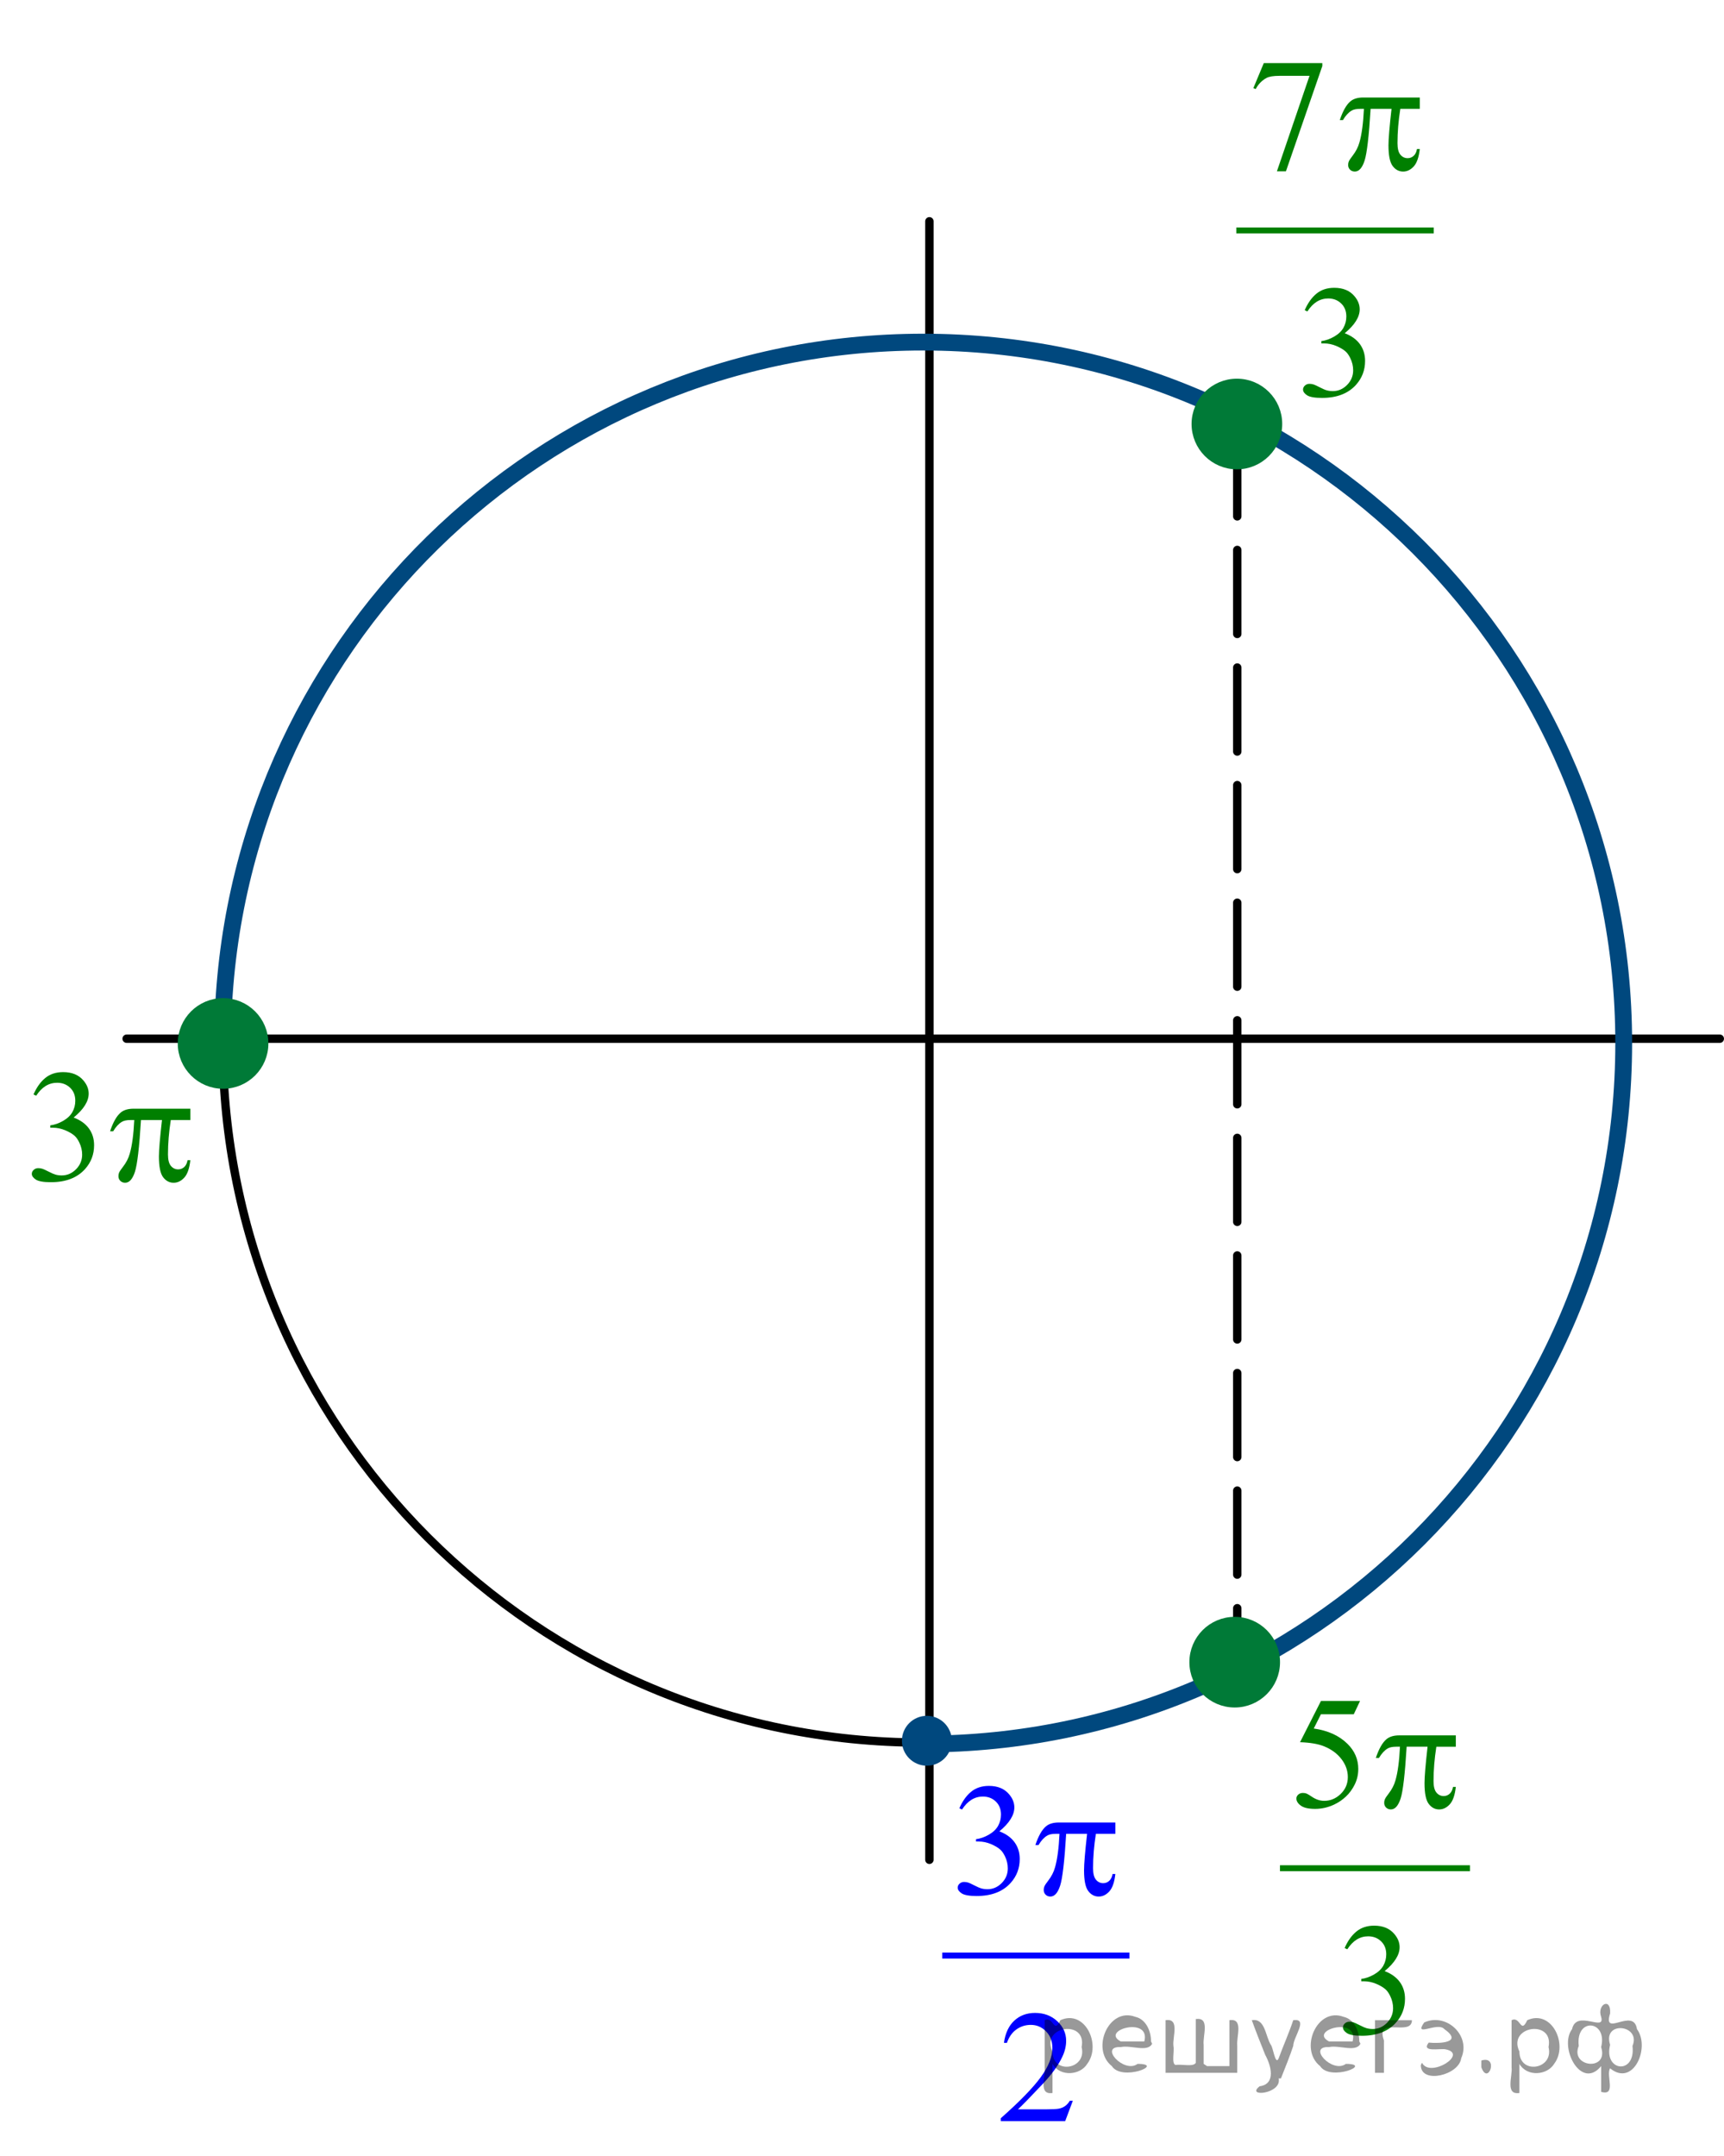 <?xml version="1.0" encoding="utf-8"?>
<!-- Generator: Adobe Illustrator 16.0.0, SVG Export Plug-In . SVG Version: 6.00 Build 0)  -->
<!DOCTYPE svg PUBLIC "-//W3C//DTD SVG 1.1//EN" "http://www.w3.org/Graphics/SVG/1.1/DTD/svg11.dtd">
<svg version="1.1" id="Слой_1" xmlns="http://www.w3.org/2000/svg" xmlns:xlink="http://www.w3.org/1999/xlink" x="0px" y="0px"
	 width="153.972px" height="192.504px" viewBox="0 0 153.972 192.504" enable-background="new 0 0 153.972 192.504"
	 xml:space="preserve">
<g>
	<g>
		<defs>
			<rect id="SVGID_1_" width="153.972" height="191.88"/>
		</defs>
		<clipPath id="SVGID_2_">
			<use xlink:href="#SVGID_1_"  overflow="visible"/>
		</clipPath>
		<g clip-path="url(#SVGID_2_)">
		</g>
	</g>
	<path fill="none" stroke="#000000" stroke-width="0.75" stroke-linecap="round" stroke-linejoin="round" stroke-miterlimit="8" d="
		M82.42,30.55c-34.536,0-62.529,27.994-62.529,62.53s27.993,62.53,62.529,62.53s62.53-27.994,62.53-62.53S116.956,30.55,82.42,30.55
		L82.42,30.55z"/>
	
		<line fill="none" stroke="#000000" stroke-width="0.75" stroke-linecap="round" stroke-linejoin="round" stroke-miterlimit="8" x1="83.005" y1="19.761" x2="83.005" y2="166.075"/>
	
		<line fill="none" stroke="#000000" stroke-width="0.75" stroke-linecap="round" stroke-linejoin="round" stroke-miterlimit="8" x1="11.311" y1="92.755" x2="153.595" y2="92.755"/>
	<path fill-rule="evenodd" clip-rule="evenodd" fill="#00487E" d="M84.63,155.448c0-1.023-0.829-1.853-1.852-1.853
		c-1.023,0-1.853,0.829-1.853,1.853c0,1.022,0.829,1.852,1.853,1.852C83.801,157.3,84.63,156.471,84.63,155.448L84.63,155.448z"/>
	<path fill="none" stroke="#00487E" stroke-width="0.75" stroke-linecap="round" stroke-linejoin="round" stroke-miterlimit="8" d="
		M84.63,155.448c0-1.023-0.829-1.853-1.852-1.853c-1.023,0-1.853,0.829-1.853,1.853c0,1.022,0.829,1.852,1.853,1.852
		C83.801,157.3,84.63,156.471,84.63,155.448L84.63,155.448z"/>
	<path fill-rule="evenodd" clip-rule="evenodd" fill="#00487E" d="M17.94,92.918c0,1.023,0.829,1.853,1.853,1.853
		s1.852-0.829,1.852-1.853s-0.828-1.853-1.852-1.853S17.94,91.895,17.94,92.918L17.94,92.918z"/>
	<path fill="none" stroke="#00487E" stroke-width="0.75" stroke-linecap="round" stroke-linejoin="round" stroke-miterlimit="8" d="
		M17.94,92.918c0,1.023,0.829,1.853,1.853,1.853s1.852-0.829,1.852-1.853s-0.828-1.853-1.852-1.853S17.94,91.895,17.94,92.918
		L17.94,92.918z"/>
	<path fill="none" stroke="#00487E" stroke-width="1.5" stroke-linejoin="round" stroke-miterlimit="8" d="M19.893,91.925
		C20.557,57.834,48.367,30.55,82.446,30.55c34.559,0,62.569,28.023,62.569,62.596c0,34.568-28.011,62.595-62.569,62.595
		c-0.069,0-0.142-0.003-0.214-0.003"/>
	<g>
		<defs>
			<polygon id="SVGID_3_" points="0.234,109.305 20.385,109.305 20.385,92.404 0.234,92.404 0.234,109.305 			"/>
		</defs>
		<clipPath id="SVGID_4_">
			<use xlink:href="#SVGID_3_"  overflow="visible"/>
		</clipPath>
		<g clip-path="url(#SVGID_4_)">
			<path fill="#007F00" d="M2.992,97.734c0.279-0.638,0.631-1.13,1.057-1.477c0.425-0.347,0.956-0.52,1.591-0.52
				c0.784,0,1.385,0.247,1.804,0.74c0.317,0.368,0.476,0.761,0.476,1.18c0,0.689-0.447,1.401-1.342,2.137
				c0.601,0.228,1.056,0.554,1.364,0.978c0.308,0.423,0.461,0.921,0.461,1.494c0,0.819-0.27,1.529-0.808,2.129
				c-0.702,0.782-1.72,1.174-3.052,1.174c-0.659,0-1.107-0.08-1.346-0.237c-0.238-0.158-0.357-0.329-0.357-0.51
				c0-0.136,0.057-0.254,0.17-0.356c0.113-0.103,0.249-0.153,0.408-0.153c0.12,0,0.243,0.019,0.368,0.056
				c0.082,0.023,0.267,0.108,0.556,0.255s0.488,0.233,0.599,0.262c0.178,0.051,0.368,0.077,0.57,0.077
				c0.491,0,0.917-0.185,1.281-0.552c0.363-0.368,0.544-0.804,0.544-1.306c0-0.368-0.084-0.727-0.252-1.075
				c-0.125-0.261-0.262-0.459-0.411-0.594c-0.207-0.187-0.491-0.355-0.852-0.507c-0.361-0.15-0.729-0.227-1.104-0.227h-0.23v-0.209
				c0.38-0.047,0.761-0.18,1.144-0.398c0.382-0.219,0.66-0.481,0.833-0.789c0.173-0.308,0.26-0.645,0.26-1.012
				c0-0.479-0.155-0.867-0.465-1.163c-0.31-0.296-0.696-0.443-1.158-0.443c-0.746,0-1.369,0.386-1.869,1.159L2.992,97.734z"/>
		</g>
		<g clip-path="url(#SVGID_4_)">
			<path fill="#007F00" d="M17,99.005v1.012h-1.746c-0.168,1.066-0.252,2.088-0.252,3.065c0,0.479,0.086,0.823,0.26,1.03
				c0.173,0.207,0.389,0.311,0.649,0.311c0.207,0,0.387-0.069,0.542-0.209c0.154-0.14,0.252-0.343,0.296-0.608H17
				c-0.082,0.736-0.264,1.255-0.545,1.558s-0.598,0.454-0.949,0.454c-0.375,0-0.688-0.166-0.938-0.496s-0.375-0.947-0.375-1.851
				c0-0.567,0.091-1.652,0.274-3.254h-1.876c-0.149,2.439-0.33,3.982-0.541,4.63c-0.212,0.646-0.503,0.971-0.873,0.971
				c-0.173,0-0.316-0.057-0.429-0.168c-0.113-0.111-0.17-0.251-0.17-0.419c0-0.121,0.02-0.226,0.058-0.314
				c0.053-0.121,0.166-0.291,0.339-0.51c0.293-0.377,0.498-0.772,0.613-1.187c0.207-0.708,0.342-1.708,0.404-3.003h-0.332
				c-0.351,0-0.613,0.057-0.787,0.168c-0.279,0.168-0.534,0.447-0.765,0.838H9.829c0.269-0.806,0.584-1.361,0.945-1.669
				c0.274-0.232,0.659-0.349,1.155-0.349H17z"/>
		</g>
	</g>
	<g>
		<defs>
			<polygon id="SVGID_5_" points="81.744,192.504 104.494,192.504 104.494,154.805 81.744,154.805 81.744,192.504 			"/>
		</defs>
		<clipPath id="SVGID_6_">
			<use xlink:href="#SVGID_5_"  overflow="visible"/>
		</clipPath>
		
			<line clip-path="url(#SVGID_6_)" fill="none" stroke="#0000FF" stroke-width="0.531" stroke-linecap="square" stroke-miterlimit="10" x1="84.421" y1="174.629" x2="100.604" y2="174.629"/>
		<g clip-path="url(#SVGID_6_)">
			<path fill="#0000FF" d="M85.681,161.475c0.278-0.638,0.629-1.13,1.054-1.477c0.424-0.347,0.952-0.521,1.585-0.521
				c0.78,0,1.38,0.247,1.797,0.74c0.316,0.368,0.475,0.762,0.475,1.181c0,0.688-0.446,1.4-1.337,2.137
				c0.599,0.228,1.052,0.554,1.358,0.978c0.307,0.423,0.46,0.921,0.46,1.494c0,0.819-0.269,1.529-0.806,2.129
				c-0.699,0.782-1.713,1.174-3.04,1.174c-0.656,0-1.104-0.08-1.341-0.237c-0.237-0.158-0.355-0.329-0.355-0.51
				c0-0.136,0.057-0.254,0.169-0.356s0.248-0.153,0.406-0.153c0.119,0,0.241,0.019,0.366,0.056c0.081,0.023,0.266,0.108,0.554,0.255
				c0.287,0.146,0.486,0.233,0.597,0.262c0.177,0.051,0.366,0.077,0.567,0.077c0.489,0,0.914-0.185,1.276-0.552
				c0.361-0.368,0.542-0.804,0.542-1.306c0-0.368-0.084-0.727-0.251-1.075c-0.125-0.261-0.262-0.459-0.41-0.594
				c-0.206-0.187-0.488-0.355-0.848-0.507c-0.359-0.15-0.727-0.227-1.1-0.227h-0.23v-0.209c0.379-0.047,0.759-0.18,1.14-0.398
				s0.657-0.481,0.83-0.789c0.172-0.308,0.259-0.645,0.259-1.013c0-0.479-0.155-0.866-0.464-1.162s-0.693-0.443-1.153-0.443
				c-0.743,0-1.363,0.387-1.862,1.159L85.681,161.475z"/>
		</g>
		<g clip-path="url(#SVGID_6_)">
			<path fill="#0000FF" d="M95.816,187.591l-0.683,1.822h-5.75v-0.259c1.691-1.498,2.882-2.723,3.572-3.672
				c0.69-0.95,1.035-1.818,1.035-2.604c0-0.601-0.189-1.094-0.568-1.48c-0.378-0.387-0.831-0.58-1.358-0.58
				c-0.479,0-0.909,0.137-1.29,0.409c-0.381,0.271-0.662,0.671-0.845,1.197h-0.266c0.119-0.861,0.428-1.522,0.924-1.983
				s1.115-0.691,1.857-0.691c0.791,0,1.451,0.247,1.98,0.74c0.529,0.494,0.794,1.075,0.794,1.746c0,0.479-0.114,0.959-0.345,1.438
				c-0.354,0.754-0.93,1.552-1.725,2.395c-1.193,1.267-1.938,2.029-2.235,2.29h2.544c0.518,0,0.881-0.019,1.089-0.056
				c0.209-0.037,0.396-0.112,0.564-0.227s0.313-0.276,0.438-0.485H95.816z"/>
		</g>
		<g clip-path="url(#SVGID_6_)">
			<path fill="#0000FF" d="M99.613,162.746v1.012h-1.739c-0.168,1.066-0.252,2.088-0.252,3.065c0,0.479,0.086,0.823,0.259,1.03
				s0.389,0.311,0.647,0.311c0.205,0,0.385-0.069,0.539-0.209c0.153-0.14,0.251-0.343,0.294-0.608h0.252
				c-0.082,0.736-0.263,1.255-0.543,1.558s-0.596,0.454-0.945,0.454c-0.373,0-0.685-0.166-0.934-0.496
				c-0.25-0.33-0.374-0.947-0.374-1.851c0-0.567,0.091-1.652,0.272-3.254h-1.868c-0.148,2.439-0.328,3.982-0.539,4.63
				c-0.211,0.646-0.501,0.971-0.87,0.971c-0.172,0-0.315-0.057-0.428-0.168s-0.169-0.251-0.169-0.419
				c0-0.121,0.02-0.226,0.058-0.314c0.053-0.121,0.165-0.291,0.338-0.51c0.292-0.377,0.496-0.772,0.611-1.187
				c0.206-0.708,0.34-1.708,0.402-3.003h-0.331c-0.35,0-0.61,0.057-0.783,0.168c-0.278,0.168-0.532,0.447-0.762,0.838h-0.28
				c0.269-0.806,0.582-1.361,0.941-1.669c0.273-0.232,0.656-0.349,1.15-0.349H99.613z"/>
		</g>
	</g>
	
		<line fill="none" stroke="#000000" stroke-width="0.75" stroke-linecap="round" stroke-linejoin="round" stroke-miterlimit="8" stroke-dasharray="7.5,3" x1="110.501" y1="38.61" x2="110.501" y2="147.939"/>
	<path fill-rule="evenodd" clip-rule="evenodd" fill="#007A37" d="M110.272,144.755c-2.027,0-3.672,1.644-3.672,3.673
		c0,2.028,1.645,3.673,3.672,3.673c2.028,0,3.673-1.645,3.673-3.673C113.945,146.398,112.301,144.755,110.272,144.755
		L110.272,144.755z"/>
	<path fill="none" stroke="#007A37" stroke-width="0.75" stroke-linecap="round" stroke-linejoin="round" stroke-miterlimit="8" d="
		M110.272,144.755c-2.027,0-3.672,1.644-3.672,3.673c0,2.028,1.645,3.673,3.672,3.673c2.028,0,3.673-1.645,3.673-3.673
		C113.945,146.398,112.301,144.755,110.272,144.755L110.272,144.755z"/>
	<path fill-rule="evenodd" clip-rule="evenodd" fill="#007A37" d="M110.468,34.19c-2.029,0-3.673,1.644-3.673,3.672
		s1.644,3.673,3.673,3.673c2.028,0,3.673-1.645,3.673-3.673S112.496,34.19,110.468,34.19L110.468,34.19z"/>
	<path fill="none" stroke="#007A37" stroke-width="0.75" stroke-linecap="round" stroke-linejoin="round" stroke-miterlimit="8" d="
		M110.468,34.19c-2.029,0-3.673,1.644-3.673,3.672s1.644,3.673,3.673,3.673c2.028,0,3.673-1.645,3.673-3.673
		S112.496,34.19,110.468,34.19L110.468,34.19z"/>
	<g>
		<defs>
			<polygon id="SVGID_7_" points="108.004,38.454 130.754,38.454 130.754,0.754 108.004,0.754 108.004,38.454 			"/>
		</defs>
		<clipPath id="SVGID_8_">
			<use xlink:href="#SVGID_7_"  overflow="visible"/>
		</clipPath>
		
			<line clip-path="url(#SVGID_8_)" fill="none" stroke="#007F00" stroke-width="0.531" stroke-linecap="square" stroke-miterlimit="10" x1="110.681" y1="20.579" x2="127.785" y2="20.579"/>
		<g clip-path="url(#SVGID_8_)">
			<path fill="#007F00" d="M112.871,5.633h5.226v0.266l-3.249,9.398h-0.805l2.911-8.525h-2.682c-0.541,0-0.927,0.063-1.157,0.188
				c-0.402,0.214-0.726,0.545-0.97,0.992l-0.209-0.077L112.871,5.633z"/>
		</g>
		<g clip-path="url(#SVGID_8_)">
			<path fill="#007F00" d="M116.525,27.697c0.278-0.638,0.629-1.13,1.054-1.477c0.424-0.347,0.952-0.52,1.585-0.52
				c0.78,0,1.38,0.247,1.797,0.74c0.316,0.368,0.475,0.761,0.475,1.18c0,0.689-0.446,1.401-1.337,2.137
				c0.599,0.228,1.052,0.554,1.358,0.978c0.307,0.424,0.46,0.922,0.46,1.494c0,0.819-0.269,1.529-0.806,2.13
				c-0.699,0.782-1.713,1.173-3.04,1.173c-0.656,0-1.104-0.079-1.341-0.237s-0.355-0.328-0.355-0.51
				c0-0.135,0.057-0.253,0.169-0.356s0.248-0.154,0.406-0.154c0.119,0,0.241,0.019,0.366,0.056c0.081,0.023,0.266,0.108,0.554,0.255
				c0.287,0.146,0.486,0.234,0.597,0.262c0.177,0.051,0.366,0.077,0.567,0.077c0.489,0,0.914-0.184,1.276-0.552
				c0.361-0.368,0.542-0.803,0.542-1.306c0-0.368-0.084-0.726-0.251-1.075c-0.125-0.261-0.262-0.458-0.41-0.593
				c-0.206-0.187-0.488-0.355-0.848-0.506s-0.727-0.227-1.1-0.227h-0.23v-0.209c0.379-0.046,0.759-0.179,1.14-0.398
				s0.657-0.482,0.83-0.789c0.172-0.307,0.259-0.645,0.259-1.012c0-0.479-0.155-0.867-0.464-1.163
				c-0.309-0.296-0.693-0.443-1.153-0.443c-0.743,0-1.363,0.386-1.862,1.159L116.525,27.697z"/>
		</g>
		<g clip-path="url(#SVGID_8_)">
			<path fill="#007F00" d="M126.802,8.706v1.013h-1.739c-0.168,1.066-0.252,2.087-0.252,3.065c0,0.479,0.086,0.823,0.259,1.03
				s0.389,0.311,0.647,0.311c0.205,0,0.385-0.07,0.539-0.209c0.153-0.14,0.251-0.342,0.294-0.607h0.252
				c-0.082,0.735-0.263,1.254-0.543,1.557c-0.28,0.302-0.596,0.454-0.945,0.454c-0.373,0-0.685-0.165-0.934-0.496
				c-0.25-0.331-0.374-0.947-0.374-1.851c0-0.567,0.091-1.652,0.272-3.253h-1.868c-0.148,2.439-0.328,3.982-0.539,4.629
				s-0.501,0.97-0.87,0.97c-0.172,0-0.315-0.056-0.428-0.167s-0.169-0.251-0.169-0.419c0-0.121,0.02-0.226,0.058-0.314
				c0.053-0.121,0.165-0.291,0.338-0.51c0.292-0.377,0.496-0.773,0.611-1.187c0.206-0.708,0.34-1.708,0.402-3.002h-0.331
				c-0.35,0-0.61,0.056-0.783,0.167c-0.278,0.167-0.532,0.447-0.762,0.838h-0.28c0.269-0.805,0.582-1.362,0.941-1.669
				c0.273-0.232,0.656-0.349,1.15-0.349H126.802z"/>
		</g>
	</g>
	<path fill-rule="evenodd" clip-rule="evenodd" fill="#007A37" d="M19.923,89.505c-2.028,0-3.673,1.645-3.673,3.673
		s1.645,3.673,3.673,3.673s3.672-1.645,3.672-3.673S21.951,89.505,19.923,89.505L19.923,89.505z"/>
	<path fill="none" stroke="#007A37" stroke-width="0.75" stroke-linecap="round" stroke-linejoin="round" stroke-miterlimit="8" d="
		M19.923,89.505c-2.028,0-3.673,1.645-3.673,3.673s1.645,3.673,3.673,3.673s3.672-1.645,3.672-3.673S21.951,89.505,19.923,89.505
		L19.923,89.505z"/>
	<g>
		<defs>
			<polygon id="SVGID_9_" points="111.903,184.704 134.653,184.704 134.653,147.004 111.903,147.004 111.903,184.704 			"/>
		</defs>
		<clipPath id="SVGID_10_">
			<use xlink:href="#SVGID_9_"  overflow="visible"/>
		</clipPath>
		
			<line clip-path="url(#SVGID_10_)" fill="none" stroke="#007F00" stroke-width="0.531" stroke-linecap="square" stroke-miterlimit="10" x1="114.581" y1="166.829" x2="131.017" y2="166.829"/>
		<g clip-path="url(#SVGID_10_)">
			<path fill="#007F00" d="M121.467,151.894l-0.561,1.187h-2.933l-0.64,1.271c1.27,0.182,2.276,0.641,3.019,1.376
				c0.638,0.633,0.956,1.378,0.956,2.234c0,0.498-0.104,0.959-0.313,1.383c-0.208,0.423-0.471,0.784-0.787,1.082
				s-0.668,0.537-1.057,0.719c-0.551,0.256-1.116,0.385-1.696,0.385c-0.584,0-1.01-0.097-1.275-0.29
				c-0.267-0.193-0.399-0.406-0.399-0.639c0-0.131,0.056-0.246,0.166-0.346c0.109-0.101,0.249-0.15,0.416-0.15
				c0.125,0,0.234,0.019,0.327,0.056c0.094,0.037,0.253,0.133,0.479,0.286c0.359,0.242,0.724,0.363,1.093,0.363
				c0.561,0,1.053-0.206,1.477-0.618c0.424-0.411,0.637-0.913,0.637-1.504c0-0.573-0.189-1.107-0.568-1.603
				c-0.379-0.496-0.9-0.879-1.566-1.149c-0.522-0.209-1.234-0.33-2.135-0.362l1.868-3.68H121.467z"/>
		</g>
		<g clip-path="url(#SVGID_10_)">
			<path fill="#007F00" d="M120.09,173.956c0.278-0.638,0.629-1.13,1.054-1.477c0.424-0.347,0.952-0.521,1.585-0.521
				c0.78,0,1.38,0.247,1.797,0.74c0.316,0.368,0.475,0.762,0.475,1.181c0,0.688-0.446,1.4-1.337,2.137
				c0.599,0.228,1.052,0.554,1.358,0.978c0.307,0.423,0.46,0.921,0.46,1.494c0,0.819-0.269,1.529-0.806,2.129
				c-0.699,0.782-1.713,1.174-3.04,1.174c-0.656,0-1.104-0.08-1.341-0.237c-0.237-0.158-0.355-0.329-0.355-0.51
				c0-0.136,0.057-0.254,0.169-0.356s0.248-0.153,0.406-0.153c0.119,0,0.241,0.019,0.366,0.056c0.081,0.023,0.266,0.108,0.554,0.255
				c0.287,0.146,0.486,0.233,0.597,0.262c0.177,0.051,0.366,0.077,0.567,0.077c0.489,0,0.914-0.185,1.276-0.552
				c0.361-0.368,0.542-0.804,0.542-1.306c0-0.368-0.084-0.727-0.251-1.075c-0.125-0.261-0.262-0.459-0.41-0.594
				c-0.206-0.187-0.488-0.355-0.848-0.507c-0.359-0.15-0.727-0.227-1.1-0.227h-0.23v-0.209c0.379-0.047,0.759-0.18,1.14-0.398
				s0.657-0.481,0.83-0.789c0.172-0.308,0.259-0.645,0.259-1.013c0-0.479-0.155-0.866-0.464-1.162s-0.693-0.443-1.153-0.443
				c-0.743,0-1.363,0.387-1.862,1.159L120.09,173.956z"/>
		</g>
		<g clip-path="url(#SVGID_10_)">
			<path fill="#007F00" d="M130.021,154.966v1.012h-1.739c-0.168,1.066-0.252,2.088-0.252,3.065c0,0.479,0.086,0.823,0.259,1.03
				s0.389,0.311,0.647,0.311c0.205,0,0.385-0.069,0.539-0.209c0.153-0.14,0.251-0.343,0.294-0.608h0.252
				c-0.082,0.736-0.263,1.255-0.543,1.558s-0.596,0.454-0.945,0.454c-0.373,0-0.685-0.166-0.934-0.496
				c-0.25-0.33-0.374-0.947-0.374-1.851c0-0.567,0.091-1.652,0.272-3.254h-1.868c-0.148,2.439-0.328,3.982-0.539,4.63
				c-0.211,0.646-0.501,0.971-0.87,0.971c-0.172,0-0.315-0.057-0.428-0.168s-0.169-0.251-0.169-0.419
				c0-0.121,0.02-0.226,0.058-0.314c0.053-0.121,0.165-0.291,0.338-0.51c0.292-0.377,0.496-0.772,0.611-1.187
				c0.206-0.708,0.34-1.708,0.402-3.003h-0.331c-0.35,0-0.61,0.057-0.783,0.168c-0.278,0.168-0.532,0.447-0.762,0.838h-0.28
				c0.269-0.806,0.582-1.361,0.941-1.669c0.273-0.232,0.656-0.349,1.15-0.349H130.021z"/>
		</g>
	</g>
</g>
<g>
</g>
<g>
</g>
<g>
</g>
<g>
</g>
<g>
</g>
<g style="stroke:none;fill:#000;fill-opacity:0.4" > <path d="m 94.0,184.4 c 0,0.8 0,1.6 0,2.5 -1.3,0.2 -0.6,-1.5 -0.7,-2.3 0,-1.4 0,-2.8 0,-4.2 0.8,-0.4 0.8,1.3 1.4,0.0 2.2,-1.0 3.7,2.2 2.4,3.9 -0.6,1.0 -2.4,1.2 -3.1,0.0 z m 2.6,-1.6 c 0.5,-2.5 -3.7,-1.9 -2.6,0.4 0.0,2.1 3.1,1.6 2.6,-0.4 z" /> <path d="m 102.9,182.5 c -0.4,0.8 -1.9,0.1 -2.8,0.3 -2.0,-0.1 0.3,2.4 1.5,1.5 2.5,0.0 -1.4,1.6 -2.3,0.2 -1.9,-1.5 -0.3,-5.3 2.1,-4.4 0.9,0.2 1.4,1.2 1.4,2.2 z m -0.7,-0.2 c 0.6,-2.3 -4.0,-1.0 -2.1,0.0 0.7,0 1.4,-0.0 2.1,-0.0 z" /> <path d="m 107.8,184.5 c 0.6,0 1.3,0 2.0,0 0,-1.3 0,-2.7 0,-4.1 1.3,-0.2 0.6,1.5 0.7,2.3 0,0.8 0,1.6 0,2.4 -2.1,0 -4.2,0 -6.4,0 0,-1.5 0,-3.1 0,-4.7 1.3,-0.2 0.6,1.5 0.7,2.3 0.1,0.5 -0.2,1.6 0.2,1.7 0.5,-0.1 1.6,0.2 1.8,-0.2 0,-1.3 0,-2.6 0,-3.9 1.3,-0.2 0.6,1.5 0.7,2.3 0,0.5 0,1.1 0,1.7 z" /> <path d="m 114.2,185.6 c 0.3,1.4 -3.0,1.7 -1.7,0.7 1.5,-0.2 1.0,-1.9 0.5,-2.8 -0.4,-1.0 -0.8,-2.0 -1.2,-3.1 1.2,-0.2 1.2,1.4 1.7,2.2 0.2,0.2 0.4,1.9 0.7,1.2 0.4,-1.1 0.9,-2.2 1.3,-3.4 1.4,-0.2 0.0,1.5 -0.0,2.3 -0.3,0.9 -0.7,1.9 -1.1,2.9 z" /> <path d="m 121.5,182.5 c -0.4,0.8 -1.9,0.1 -2.8,0.3 -2.0,-0.1 0.3,2.4 1.5,1.5 2.5,0.0 -1.4,1.6 -2.3,0.2 -1.9,-1.5 -0.3,-5.3 2.1,-4.4 0.9,0.2 1.4,1.2 1.4,2.2 z m -0.7,-0.2 c 0.6,-2.3 -4.0,-1.0 -2.1,0.0 0.7,0 1.4,-0.0 2.1,-0.0 z" /> <path d="m 122.8,185.1 c 0,-1.5 0,-3.1 0,-4.7 1.1,0 2.2,0 3.3,0 0.0,1.5 -3.3,-0.4 -2.5,1.8 0,0.9 0,1.9 0,2.9 -0.2,0 -0.5,0 -0.7,0 z" /> <path d="m 127.0,184.2 c 0.7,1.4 4.2,-0.8 2.1,-1.2 -0.5,-0.1 -2.2,0.3 -1.5,-0.6 1.0,0.1 3.1,0.0 1.4,-1.2 -0.6,-0.7 -2.8,0.8 -1.8,-0.6 2.0,-0.9 4.2,1.2 3.3,3.2 -0.2,1.5 -3.5,2.3 -3.6,0.7 l 0,-0.1 0,-0.0 0,0 z" /> <path d="m 132.3,184.0 c 1.6,-0.5 0.6,2.3 -0.0,0.6 -0.0,-0.2 0.0,-0.4 0.0,-0.6 z" /> <path d="m 135.7,184.4 c 0,0.8 0,1.6 0,2.5 -1.3,0.2 -0.6,-1.5 -0.7,-2.3 0,-1.4 0,-2.8 0,-4.2 0.8,-0.4 0.8,1.3 1.4,0.0 2.2,-1.0 3.7,2.2 2.4,3.9 -0.6,1.0 -2.4,1.2 -3.1,0.0 z m 2.6,-1.6 c 0.5,-2.5 -3.7,-1.9 -2.6,0.4 0.0,2.1 3.1,1.6 2.6,-0.4 z" /> <path d="m 141.0,182.7 c -0.8,1.9 2.7,2.3 2.0,0.1 0.6,-2.4 -2.3,-2.7 -2.0,-0.1 z m 2.0,4.2 c 0,-0.8 0,-1.6 0,-2.4 -1.8,2.2 -3.8,-1.7 -2.6,-3.3 0.4,-1.8 3.0,0.3 2.6,-1.1 -0.4,-1.1 0.9,-1.8 0.8,-0.3 -0.7,2.2 2.1,-0.6 2.4,1.4 1.2,1.6 -0.3,5.2 -2.4,3.5 -0.4,0.6 0.6,2.5 -0.8,2.1 z m 2.8,-4.2 c 0.8,-1.9 -2.7,-2.3 -2.0,-0.1 -0.6,2.4 2.3,2.7 2.0,0.1 z" /> </g></svg>

<!--File created and owned by https://sdamgia.ru. Copying is prohibited. All rights reserved.-->
